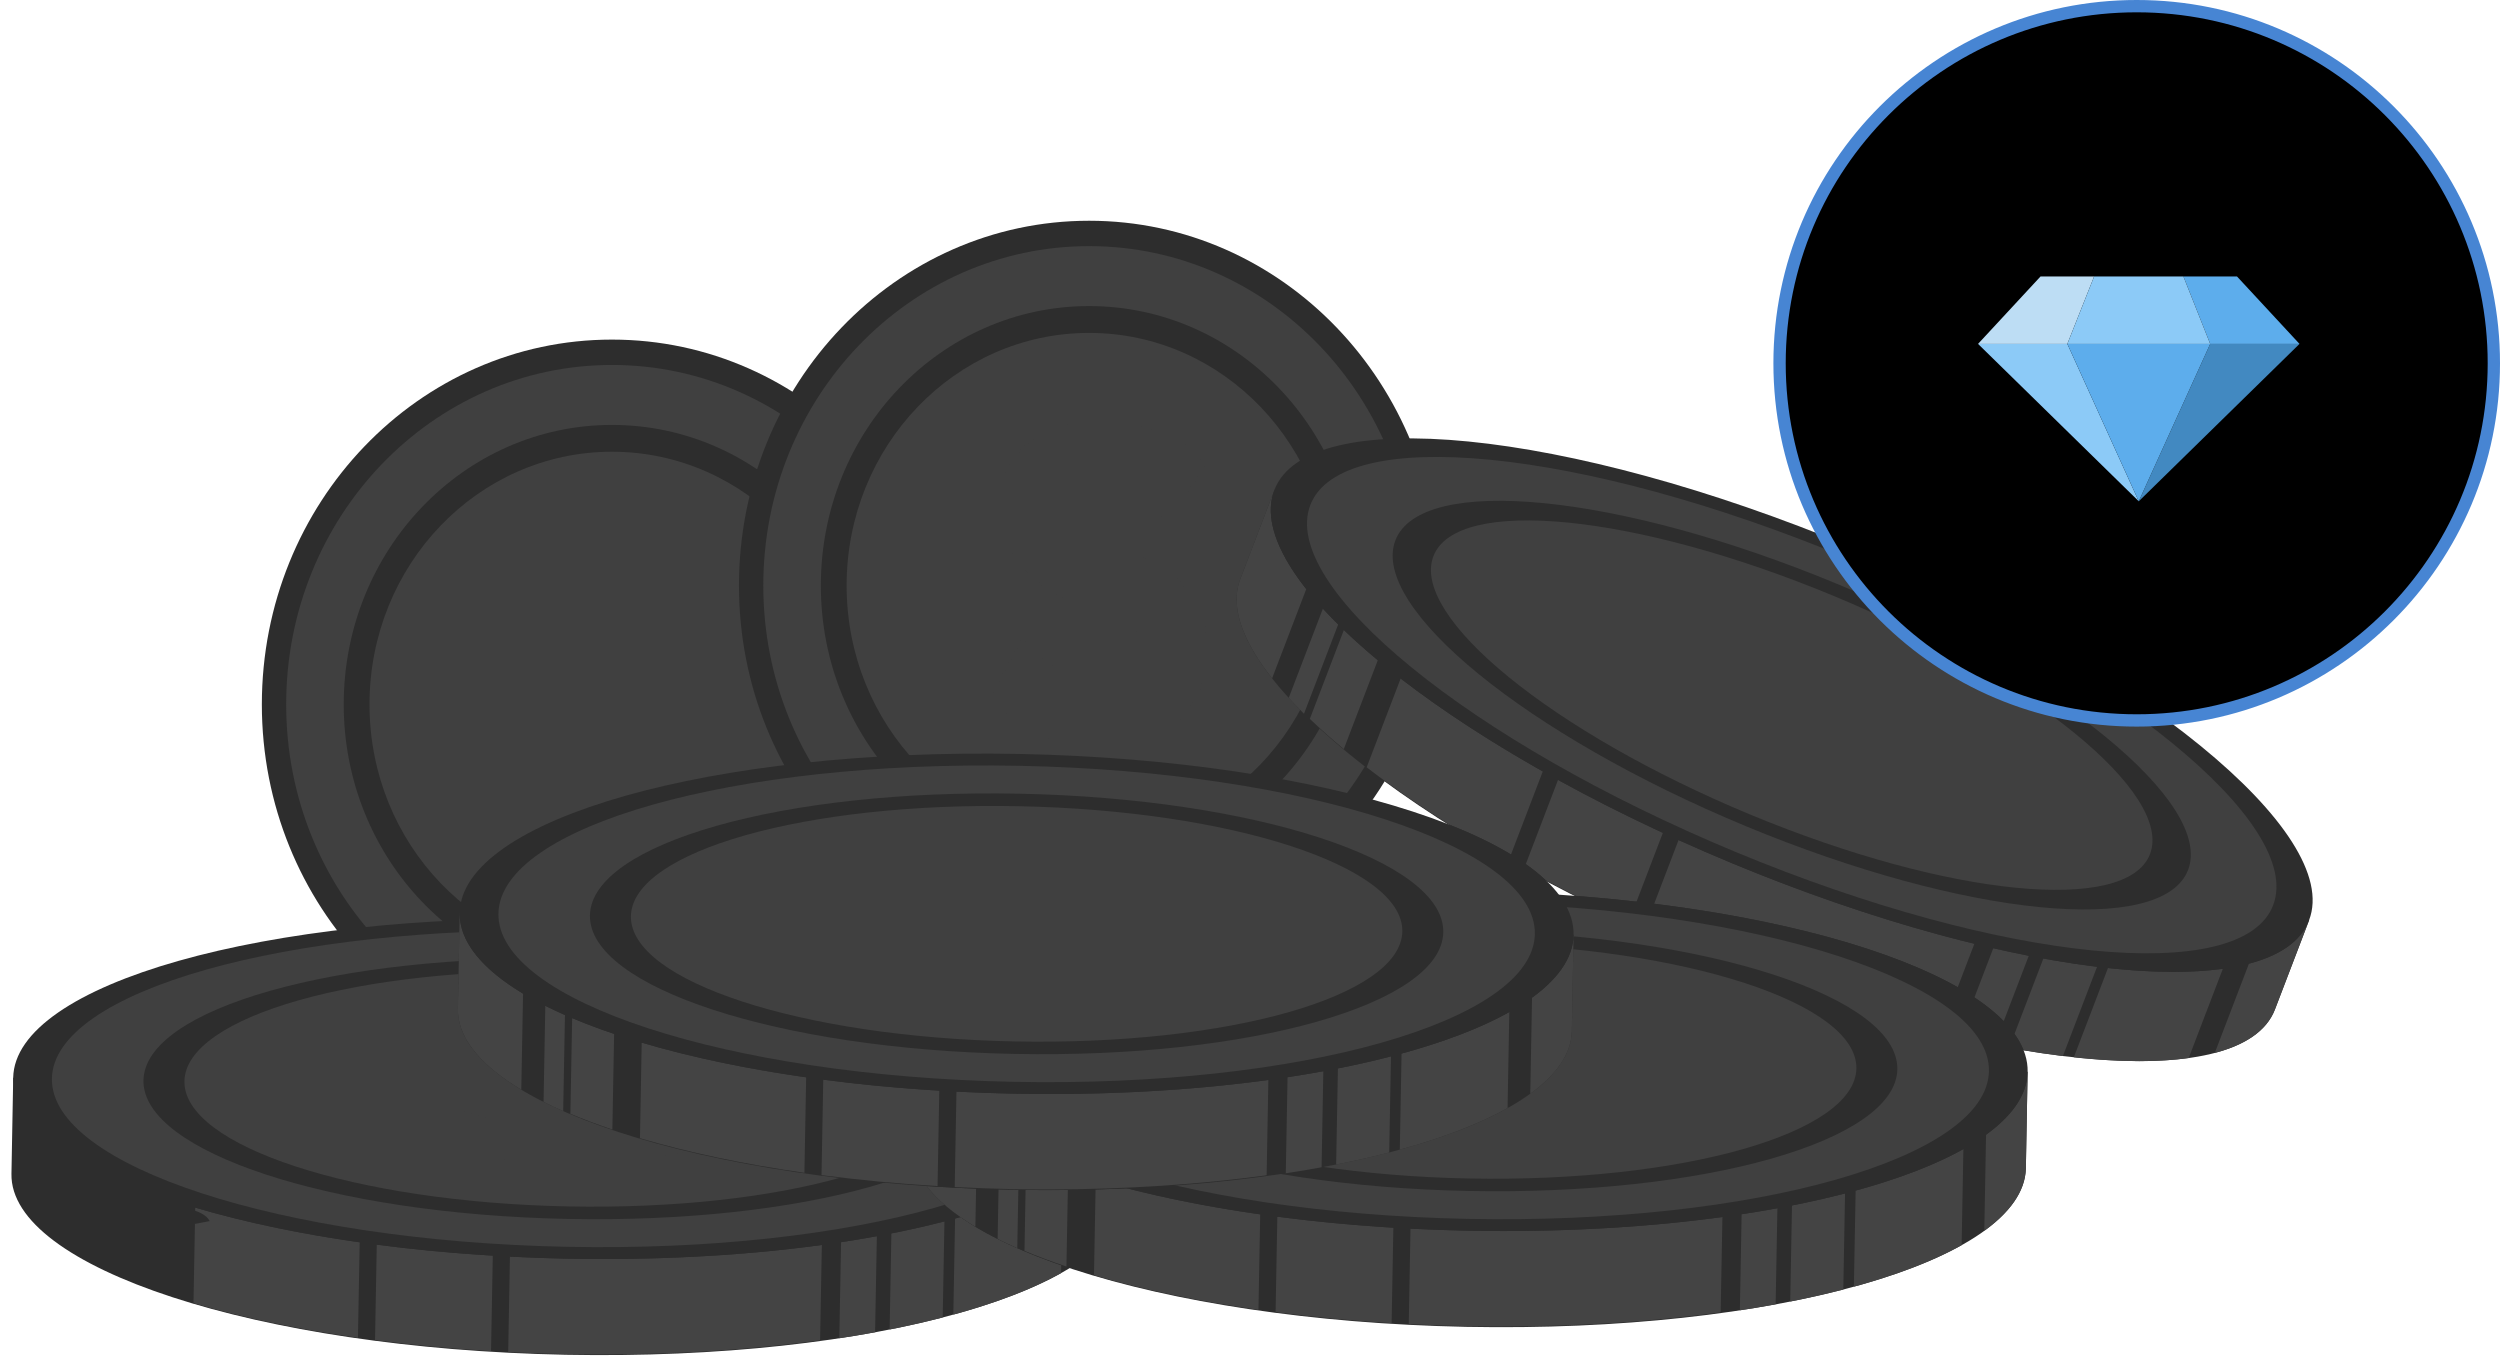 <?xml version="1.0" encoding="UTF-8"?> <svg xmlns="http://www.w3.org/2000/svg" width="203" height="111" viewBox="0 0 203 111" fill="none"> <path d="M78.123 57.2C78.123 73.559 65.395 86.823 49.692 86.823C33.991 86.823 21.262 73.559 21.262 57.2C21.262 40.838 33.991 27.575 49.692 27.575C65.395 27.575 78.123 40.838 78.123 57.2Z" fill="#2D2D2D"></path> <path d="M76.147 57.2C76.147 72.421 64.303 84.763 49.693 84.763C35.082 84.763 23.238 72.421 23.238 57.2C23.238 41.973 35.082 29.635 49.693 29.635C64.303 29.635 76.147 41.973 76.147 57.2Z" fill="#404040"></path> <path d="M71.475 57.199C71.475 69.733 61.722 79.894 49.692 79.894C37.664 79.894 27.91 69.733 27.91 57.199C27.91 44.665 37.664 34.503 49.692 34.503C61.722 34.503 71.475 44.665 71.475 57.199" fill="#2D2D2D"></path> <path d="M69.382 57.199C69.382 68.529 60.566 77.712 49.693 77.712C38.819 77.712 30.004 68.529 30.004 57.199C30.004 45.867 38.819 36.681 49.693 36.681C60.566 36.681 69.382 45.867 69.382 57.199Z" fill="#404040"></path> <path d="M116.867 47.549C116.867 63.91 104.139 77.174 88.436 77.174C72.733 77.174 60.004 63.91 60.004 47.549C60.004 31.189 72.733 17.925 88.436 17.925C104.139 17.925 116.867 31.189 116.867 47.549Z" fill="#2D2D2D"></path> <path d="M114.89 47.549C114.89 62.774 103.045 75.113 88.436 75.113C73.824 75.113 61.98 62.774 61.98 47.549C61.98 32.325 73.824 19.986 88.436 19.986C103.045 19.986 114.89 32.325 114.89 47.549Z" fill="#404040"></path> <path d="M110.215 47.548C110.215 60.083 100.464 70.247 88.435 70.247C76.405 70.247 66.652 60.083 66.652 47.548C66.652 35.014 76.405 24.852 88.435 24.852C100.464 24.852 110.215 35.014 110.215 47.548Z" fill="#2D2D2D"></path> <path d="M108.125 47.549C108.125 58.881 99.31 68.067 88.437 68.067C77.561 68.067 68.746 58.881 68.746 47.549C68.746 36.219 77.561 27.033 88.437 27.033C99.31 27.033 108.125 36.219 108.125 47.549Z" fill="#404040"></path> <path d="M91.647 61.663C90.296 61.555 88.925 61.463 87.532 61.392V60.549C85.271 60.266 83.661 59.674 81.093 57.48L80.305 56.805L82.981 51.896L84.1 52.91C85.266 53.969 86.314 54.919 87.5 55.352V49.016C86.066 48.412 84.933 47.863 83.719 46.822C82.14 45.457 81.12 43.346 81.12 41.445C81.12 40.607 81.12 38.058 83.394 36.049C84.765 34.822 86.329 34.429 87.532 34.282V31.414H91.647V34.353C94.678 34.913 96.576 36.233 97.263 36.996L97.949 37.758L94.747 42.343L93.745 41.24C92.951 40.366 92.27 39.905 91.647 39.627V44.657C93.992 45.722 94.904 46.203 96.201 47.658C97.429 49.008 98.028 50.669 98.028 52.723C98.028 54.91 97.387 56.678 96.068 58.124C94.934 59.395 93.45 60.179 91.647 60.458V61.663V61.663ZM91.647 50.878V55.3C92.459 54.877 92.974 54.088 92.974 53.147C92.974 52.305 92.639 51.576 92.053 51.151C91.937 51.063 91.798 50.969 91.647 50.878ZM87.5 39.306C86.814 39.505 86.268 39.943 86.268 40.828C86.268 41.796 86.852 42.46 87.5 42.896V39.306Z" fill="#404040"></path> <path d="M100.704 47.047C97.994 54.123 114.608 67.674 137.81 77.318C161.012 86.961 182.018 89.043 184.727 81.967L187.502 74.717L103.477 39.797L100.704 47.047Z" fill="#2D2D2D"></path> <path d="M100.457 47.998C100.457 47.997 100.457 47.997 100.457 47.996C100.457 47.997 100.457 47.997 100.457 47.998ZM100.458 47.988C100.504 47.663 100.585 47.349 100.701 47.047C100.585 47.349 100.505 47.663 100.458 47.988Z" fill="#2D2D2D"></path> <path d="M103.294 55.08C101.203 52.429 100.179 50.003 100.46 47.998C100.46 47.997 100.46 47.997 100.46 47.996C100.46 47.993 100.461 47.991 100.461 47.988C100.507 47.663 100.588 47.349 100.703 47.047L103.477 39.797C102.647 41.966 103.633 44.745 106.068 47.833L103.294 55.08" fill="#444444"></path> <path d="M105.885 57.957C105.848 57.92 105.811 57.882 105.773 57.845C105.811 57.883 105.848 57.919 105.885 57.957Z" fill="#2D2D2D"></path> <path d="M105.884 57.957C105.847 57.919 105.809 57.883 105.772 57.845C105.376 57.448 105.001 57.056 104.645 56.669L107.419 49.421C107.809 49.846 108.222 50.275 108.659 50.707L105.884 57.957" fill="#444444"></path> <path d="M132.887 73.213C131.284 73.031 129.645 72.875 127.97 72.748C127.14 72.329 126.322 71.906 125.519 71.48C125.046 71.032 124.504 70.594 123.895 70.165L126.511 63.33C129.188 64.803 132.035 66.244 135.024 67.629L132.887 73.213" fill="#444444"></path> <path d="M158.968 80.163C153.619 77.133 144.861 74.696 134.32 73.383L136.299 68.213C137.699 68.845 139.127 69.466 140.581 70.07C147.498 72.944 154.218 75.147 160.318 76.635L158.968 80.163" fill="#444444"></path> <path d="M162.704 82.918C162.059 82.257 161.262 81.615 160.324 80.993L161.854 76.998C162.834 77.221 163.792 77.425 164.736 77.61L162.704 82.918Z" fill="#444444"></path> <path d="M167.508 85.747C166.476 85.621 165.41 85.467 164.315 85.283C164.137 84.834 163.891 84.389 163.578 83.952L165.92 77.834C167.43 78.109 168.887 78.332 170.281 78.504L167.508 85.747" fill="#444444"></path> <path d="M173.718 86.162C172.081 86.161 170.299 86.058 168.395 85.852L171.168 78.606C173.071 78.812 174.849 78.916 176.483 78.916C177.941 78.916 179.284 78.833 180.495 78.665L177.721 85.913C176.512 86.079 175.172 86.162 173.718 86.162Z" fill="#444444"></path> <path d="M184.707 82.008C184.707 82.007 184.707 82.007 184.708 82.006C184.707 82.007 184.707 82.008 184.707 82.008ZM184.715 81.989C184.715 81.988 184.715 81.987 184.716 81.986C184.715 81.987 184.715 81.988 184.715 81.989Z" fill="#2D2D2D"></path> <path d="M179.84 85.497L182.613 78.252C185.145 77.586 186.848 76.416 187.498 74.718L184.723 81.968C184.72 81.975 184.717 81.981 184.716 81.987C184.715 81.988 184.715 81.989 184.715 81.99C184.712 81.996 184.71 82.002 184.708 82.007C184.707 82.008 184.707 82.008 184.707 82.009C184.046 83.681 182.351 84.836 179.84 85.497" fill="#444444"></path> <path d="M122.693 69.383C121.283 68.531 119.608 67.723 117.7 66.97C115.235 65.417 112.98 63.851 110.973 62.305L113.732 55.097C116.981 57.604 120.879 60.16 125.273 62.641L122.693 69.383" fill="#444444"></path> <path d="M109.116 60.824C108.121 59.998 107.2 59.177 106.359 58.374L109.121 51.159C109.961 51.965 110.881 52.786 111.876 53.613L109.116 60.824Z" fill="#444444"></path> <path d="M187.498 74.717C184.789 81.795 163.783 79.713 140.581 70.07C117.378 60.426 100.764 46.873 103.473 39.797C106.182 32.72 127.188 34.801 150.391 44.446C173.594 54.089 190.207 67.642 187.498 74.717" fill="#2D2D2D"></path> <path d="M184.579 73.503C182.06 80.087 162.515 78.152 140.925 69.177C119.337 60.206 103.878 47.596 106.398 41.01C108.918 34.427 128.463 36.364 150.053 45.336C171.642 54.308 187.1 66.918 184.579 73.503Z" fill="#404040"></path> <path d="M177.674 70.634C175.601 76.055 159.508 74.46 141.731 67.073C123.956 59.685 111.228 49.302 113.304 43.88C115.379 38.46 131.471 40.054 149.246 47.442C167.022 54.829 179.751 65.211 177.674 70.634" fill="#2D2D2D"></path> <path d="M174.581 69.35C172.705 74.25 158.159 72.808 142.09 66.13C126.022 59.452 114.517 50.067 116.392 45.167C118.268 40.264 132.816 41.708 148.883 48.384C164.951 55.062 176.458 64.448 174.581 69.35" fill="#404040"></path> <path d="M0.93 95.319C0.79 102.936 20.924 109.51 45.901 110.005C70.876 110.499 91.236 104.727 91.376 97.112L91.518 89.307L1.072 87.515L0.93 95.319Z" fill="#2D2D2D"></path> <path d="M39.872 109.708C36.608 109.513 33.456 109.209 30.453 108.816L30.594 101.069C33.598 101.462 36.748 101.764 40.014 101.961L39.872 109.708Z" fill="#444444"></path> <path d="M48.799 109.979C47.822 109.979 46.838 109.969 45.846 109.95C44.299 109.918 42.772 109.858 41.266 109.785L41.407 102.04C42.931 102.117 44.477 102.173 46.042 102.204C47.041 102.224 48.031 102.233 49.013 102.233C55.358 102.233 61.354 101.828 66.733 101.093L66.592 108.83C61.194 109.571 55.172 109.979 48.799 109.979" fill="#444444"></path> <path d="M68.152 108.667L68.295 100.866C69.285 100.715 70.256 100.553 71.2 100.38L71.057 108.179C70.111 108.351 69.144 108.517 68.152 108.667Z" fill="#444444"></path> <path d="M72.238 107.954L72.381 100.155C73.888 99.858 75.326 99.531 76.689 99.178L76.547 106.977C75.182 107.329 73.746 107.657 72.238 107.954Z" fill="#444444"></path> <path d="M77.41 106.749L77.552 98.948C77.696 98.909 77.841 98.868 77.984 98.828C78.86 99.44 79.872 100.034 81.006 100.602V100.603C81.483 100.844 81.984 101.079 82.506 101.309C83.632 101.809 84.856 102.287 86.17 102.741L86.158 103.377C83.873 104.652 80.91 105.79 77.41 106.749" fill="#444444"></path> <path d="M29.064 108.627C24.116 107.924 19.603 106.967 15.711 105.818L15.829 99.381C16.185 99.315 16.558 99.244 17.027 99.155C16.951 98.998 16.825 98.858 16.674 98.735C16.453 98.567 16.178 98.425 15.847 98.312L15.852 98.059C19.742 99.212 24.254 100.171 29.206 100.878L29.064 108.627" fill="#444444"></path> <path d="M91.516 89.307C91.377 96.923 71.017 102.698 46.042 102.204C21.065 101.706 0.932 95.131 1.071 87.514C1.209 79.896 21.57 74.123 46.545 74.619C71.521 75.117 91.655 81.69 91.516 89.307Z" fill="#2D2D2D"></path> <path d="M88.373 89.244C88.243 96.332 69.299 101.704 46.06 101.241C22.821 100.781 4.087 94.663 4.215 87.574C4.345 80.487 23.29 75.116 46.528 75.575C69.769 76.039 88.504 82.157 88.373 89.244" fill="#404040"></path> <path d="M80.941 89.099C80.835 94.933 65.236 99.357 46.103 98.978C26.968 98.598 11.543 93.558 11.649 87.723C11.755 81.888 27.353 77.467 46.488 77.845C65.622 78.225 81.046 83.262 80.941 89.099" fill="#2D2D2D"></path> <path d="M77.612 89.032C77.516 94.309 63.416 98.305 46.121 97.961C28.824 97.617 14.881 93.065 14.977 87.79C15.073 82.515 29.173 78.519 46.47 78.861C63.766 79.203 77.71 83.757 77.612 89.032Z" fill="#404040"></path> <path d="M51.258 96.606L44.713 96.476L44.718 96.185L49.825 96.285L49.863 94.2C52.234 94.139 54.264 93.911 55.921 93.519C56.386 93.631 56.857 93.739 57.335 93.844C55.682 94.234 53.659 94.459 51.296 94.52L51.258 96.606V96.606ZM43.312 94.339C40.949 94.163 38.927 93.882 36.355 93.267C38.755 93.764 40.777 93.97 43.316 94.112L43.312 94.339ZM41.913 91.469C40.574 91.209 39.299 90.843 37.921 90.45L37.47 90.32L37.584 90.262L39.355 90.769C40.236 91.02 41.074 91.261 41.913 91.469V91.469ZM42.796 88.76C41.66 88.576 40.613 88.376 39.552 88.115C40.505 88.307 41.485 88.467 42.565 88.626C42.642 88.671 42.719 88.716 42.796 88.76Z" fill="#404040"></path> <path d="M74.055 93.047C73.916 100.664 94.05 107.24 119.027 107.738C144.003 108.231 164.362 102.459 164.502 94.844L164.643 87.037L74.198 85.247L74.055 93.047" fill="#2D2D2D"></path> <path d="M79.201 99.613C77.465 98.571 76.126 97.463 75.25 96.309C76.568 96.397 77.904 96.468 79.257 96.521L79.201 99.613" fill="#444444"></path> <path d="M82.508 101.309C81.985 101.08 81.485 100.844 81.008 100.603C81.487 100.842 81.986 101.078 82.508 101.309Z" fill="black"></path> <path d="M82.603 101.35C82.571 101.336 82.539 101.323 82.508 101.308C81.986 101.077 81.487 100.842 81.008 100.601L81.081 96.58C81.438 96.59 81.798 96.599 82.159 96.605C82.335 96.609 82.512 96.612 82.689 96.615L82.603 101.35Z" fill="#444444"></path> <path d="M112.999 107.44C109.734 107.243 106.582 106.939 103.578 106.546L103.72 98.799C106.723 99.192 109.874 99.493 113.14 99.692L112.999 107.44" fill="#444444"></path> <path d="M121.953 107.707C120.968 107.707 119.974 107.697 118.972 107.678C117.424 107.648 115.897 107.59 114.391 107.514L114.532 99.769C116.057 99.846 117.602 99.901 119.168 99.932C120.175 99.952 121.169 99.962 122.159 99.962C128.497 99.962 134.486 99.557 139.86 98.822L139.718 106.559C134.328 107.3 128.317 107.707 121.953 107.707" fill="#444444"></path> <path d="M141.277 106.398L141.42 98.596C142.411 98.445 143.38 98.283 144.324 98.11L144.182 105.911C143.236 106.083 142.27 106.247 141.277 106.398" fill="#444444"></path> <path d="M145.367 105.684L145.509 97.885C147.016 97.588 148.455 97.261 149.817 96.908L149.676 104.707C148.312 105.061 146.875 105.387 145.367 105.684Z" fill="#444444"></path> <path d="M150.535 104.478L150.678 96.678C154.177 95.721 157.142 94.583 159.427 93.306L159.284 101.106C156.999 102.383 154.035 103.523 150.535 104.478Z" fill="#444444"></path> <path d="M164.496 94.972C164.498 94.929 164.5 94.887 164.501 94.844L164.515 94.044L164.501 94.844C164.5 94.887 164.498 94.929 164.496 94.972Z" fill="#404040"></path> <path d="M161.125 99.939L161.268 92.137C163.412 90.584 164.608 88.864 164.642 87.036L164.596 89.525L164.514 94.043L164.5 94.844C164.499 94.886 164.497 94.929 164.495 94.972C164.409 96.747 163.218 98.422 161.125 99.939" fill="#444444"></path> <path d="M102.186 106.359C97.238 105.655 92.724 104.698 88.832 103.549L88.959 96.587C89.823 96.564 90.679 96.533 91.526 96.496C94.793 97.338 98.425 98.051 102.328 98.609L102.186 106.359" fill="#444444"></path> <path d="M86.595 102.843C85.385 102.437 84.246 102.01 83.188 101.567L83.277 96.624C83.901 96.632 84.522 96.636 85.139 96.636C85.665 96.636 86.188 96.633 86.708 96.627L86.595 102.843" fill="#444444"></path> <path d="M164.645 87.036C164.506 94.653 144.147 100.429 119.171 99.931C94.195 99.438 74.061 92.861 74.2 85.246C74.339 77.627 94.699 71.853 119.676 72.351C144.65 72.847 164.785 79.422 164.645 87.036Z" fill="#2D2D2D"></path> <path d="M161.502 86.977C161.372 94.063 142.427 99.434 119.188 98.973C95.95 98.513 77.216 92.393 77.344 85.307C77.474 78.22 96.417 72.847 119.657 73.308C142.897 73.768 161.632 79.89 161.502 86.977" fill="#404040"></path> <path d="M154.064 86.827C153.959 92.664 138.361 97.087 119.226 96.707C100.092 96.327 84.667 91.29 84.774 85.454C84.88 79.618 100.478 75.197 119.613 75.574C138.745 75.954 154.171 80.993 154.064 86.827Z" fill="#2D2D2D"></path> <path d="M150.738 86.763C150.641 92.038 136.542 96.034 119.245 95.693C101.95 95.349 88.007 90.796 88.102 85.522C88.199 80.245 102.298 76.251 119.594 76.59C136.891 76.933 150.834 81.487 150.738 86.763Z" fill="#404040"></path> <path d="M37.184 81.921C37.046 89.539 57.18 96.112 82.156 96.606C107.132 97.103 127.491 91.328 127.631 83.713L127.773 75.913L37.327 74.115L37.184 81.921" fill="#2D2D2D"></path> <path d="M37.195 82.317C37.195 82.316 37.195 82.315 37.195 82.314C37.195 82.314 37.195 82.316 37.195 82.317ZM37.194 82.305C37.194 82.303 37.194 82.301 37.194 82.3C37.194 82.301 37.194 82.303 37.194 82.305ZM37.194 82.294C37.193 82.285 37.192 82.275 37.192 82.265C37.192 82.275 37.193 82.284 37.194 82.294ZM37.192 82.264C37.191 82.261 37.191 82.258 37.191 82.255C37.191 82.259 37.191 82.261 37.192 82.264ZM37.191 82.254C37.186 82.157 37.183 82.061 37.184 81.965C37.183 82.061 37.186 82.157 37.191 82.254ZM37.184 81.964C37.184 81.961 37.184 81.958 37.184 81.955C37.184 81.958 37.184 81.961 37.184 81.964ZM37.184 81.951C37.184 81.949 37.184 81.946 37.184 81.944C37.184 81.946 37.184 81.948 37.184 81.951ZM37.184 81.939C37.184 81.936 37.184 81.934 37.184 81.932C37.184 81.934 37.184 81.937 37.184 81.939Z" fill="#2D2D2D"></path> <path d="M42.329 88.485C39.195 86.605 37.358 84.508 37.195 82.317C37.195 82.316 37.195 82.314 37.195 82.314C37.195 82.311 37.195 82.309 37.194 82.306C37.194 82.304 37.194 82.302 37.194 82.301C37.194 82.298 37.194 82.296 37.194 82.294C37.193 82.284 37.192 82.275 37.192 82.266C37.192 82.266 37.192 82.266 37.192 82.265C37.191 82.262 37.191 82.259 37.191 82.255C37.191 82.254 37.191 82.254 37.191 82.254C37.186 82.158 37.183 82.062 37.184 81.965C37.184 81.965 37.184 81.965 37.184 81.964C37.184 81.961 37.184 81.959 37.184 81.956C37.184 81.955 37.184 81.954 37.184 81.952C37.184 81.949 37.184 81.947 37.184 81.944C37.184 81.942 37.184 81.941 37.184 81.939C37.184 81.937 37.184 81.934 37.184 81.932C37.184 81.928 37.184 81.924 37.184 81.921L37.327 74.115C37.284 76.451 39.148 78.689 42.471 80.685L42.329 88.485" fill="#444444"></path> <path d="M45.731 90.222C45.175 89.979 44.644 89.728 44.137 89.473L44.279 81.672C44.786 81.927 45.317 82.177 45.874 82.421L45.731 90.222Z" fill="#444444"></path> <path d="M76.129 96.31C72.862 96.115 69.71 95.811 66.707 95.42L66.849 87.672C69.851 88.066 73.004 88.368 76.27 88.565L76.129 96.31Z" fill="#444444"></path> <path d="M85.048 96.582C84.076 96.582 83.093 96.572 82.104 96.553C80.557 96.518 79.03 96.462 77.523 96.388L77.665 88.642C79.189 88.719 80.735 88.774 82.3 88.805C83.304 88.825 84.295 88.835 85.281 88.835C91.623 88.835 97.615 88.429 102.991 87.694L102.851 95.432C97.449 96.172 91.425 96.582 85.048 96.582" fill="#444444"></path> <path d="M104.406 95.27C104.533 95.251 104.658 95.231 104.784 95.212C104.659 95.231 104.532 95.251 104.406 95.27Z" fill="#2D2D2D"></path> <path d="M104.406 95.27L104.549 87.469C105.54 87.318 106.509 87.156 107.454 86.983L107.312 94.782C106.486 94.933 105.644 95.077 104.784 95.212C104.658 95.232 104.533 95.251 104.406 95.27Z" fill="#444444"></path> <path d="M108.496 94.557L108.639 86.758C110.145 86.46 111.584 86.133 112.946 85.78L112.804 93.581C111.44 93.932 110.003 94.26 108.496 94.557" fill="#444444"></path> <path d="M113.664 93.351L113.807 85.552C117.306 84.594 120.271 83.456 122.556 82.179L122.414 89.979C120.128 91.255 117.164 92.391 113.664 93.351Z" fill="#444444"></path> <path d="M124.258 88.812L124.401 81.013C126.545 79.459 127.741 77.739 127.775 75.913L127.683 80.901L127.652 82.593L127.637 83.446L127.632 83.713C127.598 85.54 126.401 87.26 124.258 88.812Z" fill="#444444"></path> <path d="M65.318 95.231C60.37 94.527 55.855 93.57 51.965 92.421L52.106 84.663C55.996 85.816 60.508 86.775 65.46 87.481L65.318 95.231Z" fill="#444444"></path> <path d="M49.724 91.719C48.514 91.31 47.374 90.882 46.316 90.438L46.458 82.673C47.517 83.119 48.655 83.548 49.866 83.956L49.724 91.719Z" fill="#444444"></path> <path d="M127.775 75.912C127.636 83.527 107.276 89.3 82.3 88.805C57.324 88.311 37.19 81.733 37.329 74.115C37.468 66.498 57.828 60.726 82.804 61.221C107.779 61.717 127.914 68.293 127.775 75.912Z" fill="#2D2D2D"></path> <path d="M124.63 75.847C124.5 82.937 105.556 88.308 82.317 87.844C59.078 87.387 40.344 81.267 40.473 74.179C40.604 67.092 59.547 61.722 82.787 62.184C106.025 62.643 124.76 68.761 124.63 75.847Z" fill="#404040"></path> <path d="M117.194 75.701C117.088 81.536 101.49 85.958 82.355 85.578C63.221 85.201 47.796 80.161 47.903 74.326C48.009 68.491 63.606 64.067 82.742 64.447C101.875 64.826 117.3 69.864 117.194 75.701Z" fill="#2D2D2D"></path> <path d="M113.868 75.636C113.772 80.911 99.673 84.909 82.375 84.564C65.08 84.221 51.137 79.668 51.231 74.393C51.328 69.119 65.428 65.12 82.725 65.465C100.021 65.806 113.964 70.361 113.868 75.636Z" fill="#404040"></path> <circle cx="173.5" cy="29.5" r="29" fill="black" stroke="#4785D3"></circle> <path d="M170.043 22.448H165.692L160.617 27.925H167.868L170.043 22.448Z" fill="#BDDDF4"></path> <path d="M186.719 27.925L181.643 22.448H177.293L179.468 27.925H186.719Z" fill="#5DADEC"></path> <path d="M179.468 27.925H186.719L173.668 40.705L179.468 27.925Z" fill="#4289C1"></path> <path d="M167.868 27.925H160.617L173.668 40.705L167.868 27.925ZM170.043 22.448L167.868 27.925H179.468L177.293 22.448H170.043Z" fill="#8CCAF7"></path> <path d="M173.667 40.705L167.867 27.925H179.468L173.667 40.705Z" fill="#5DADEC"></path> </svg> 